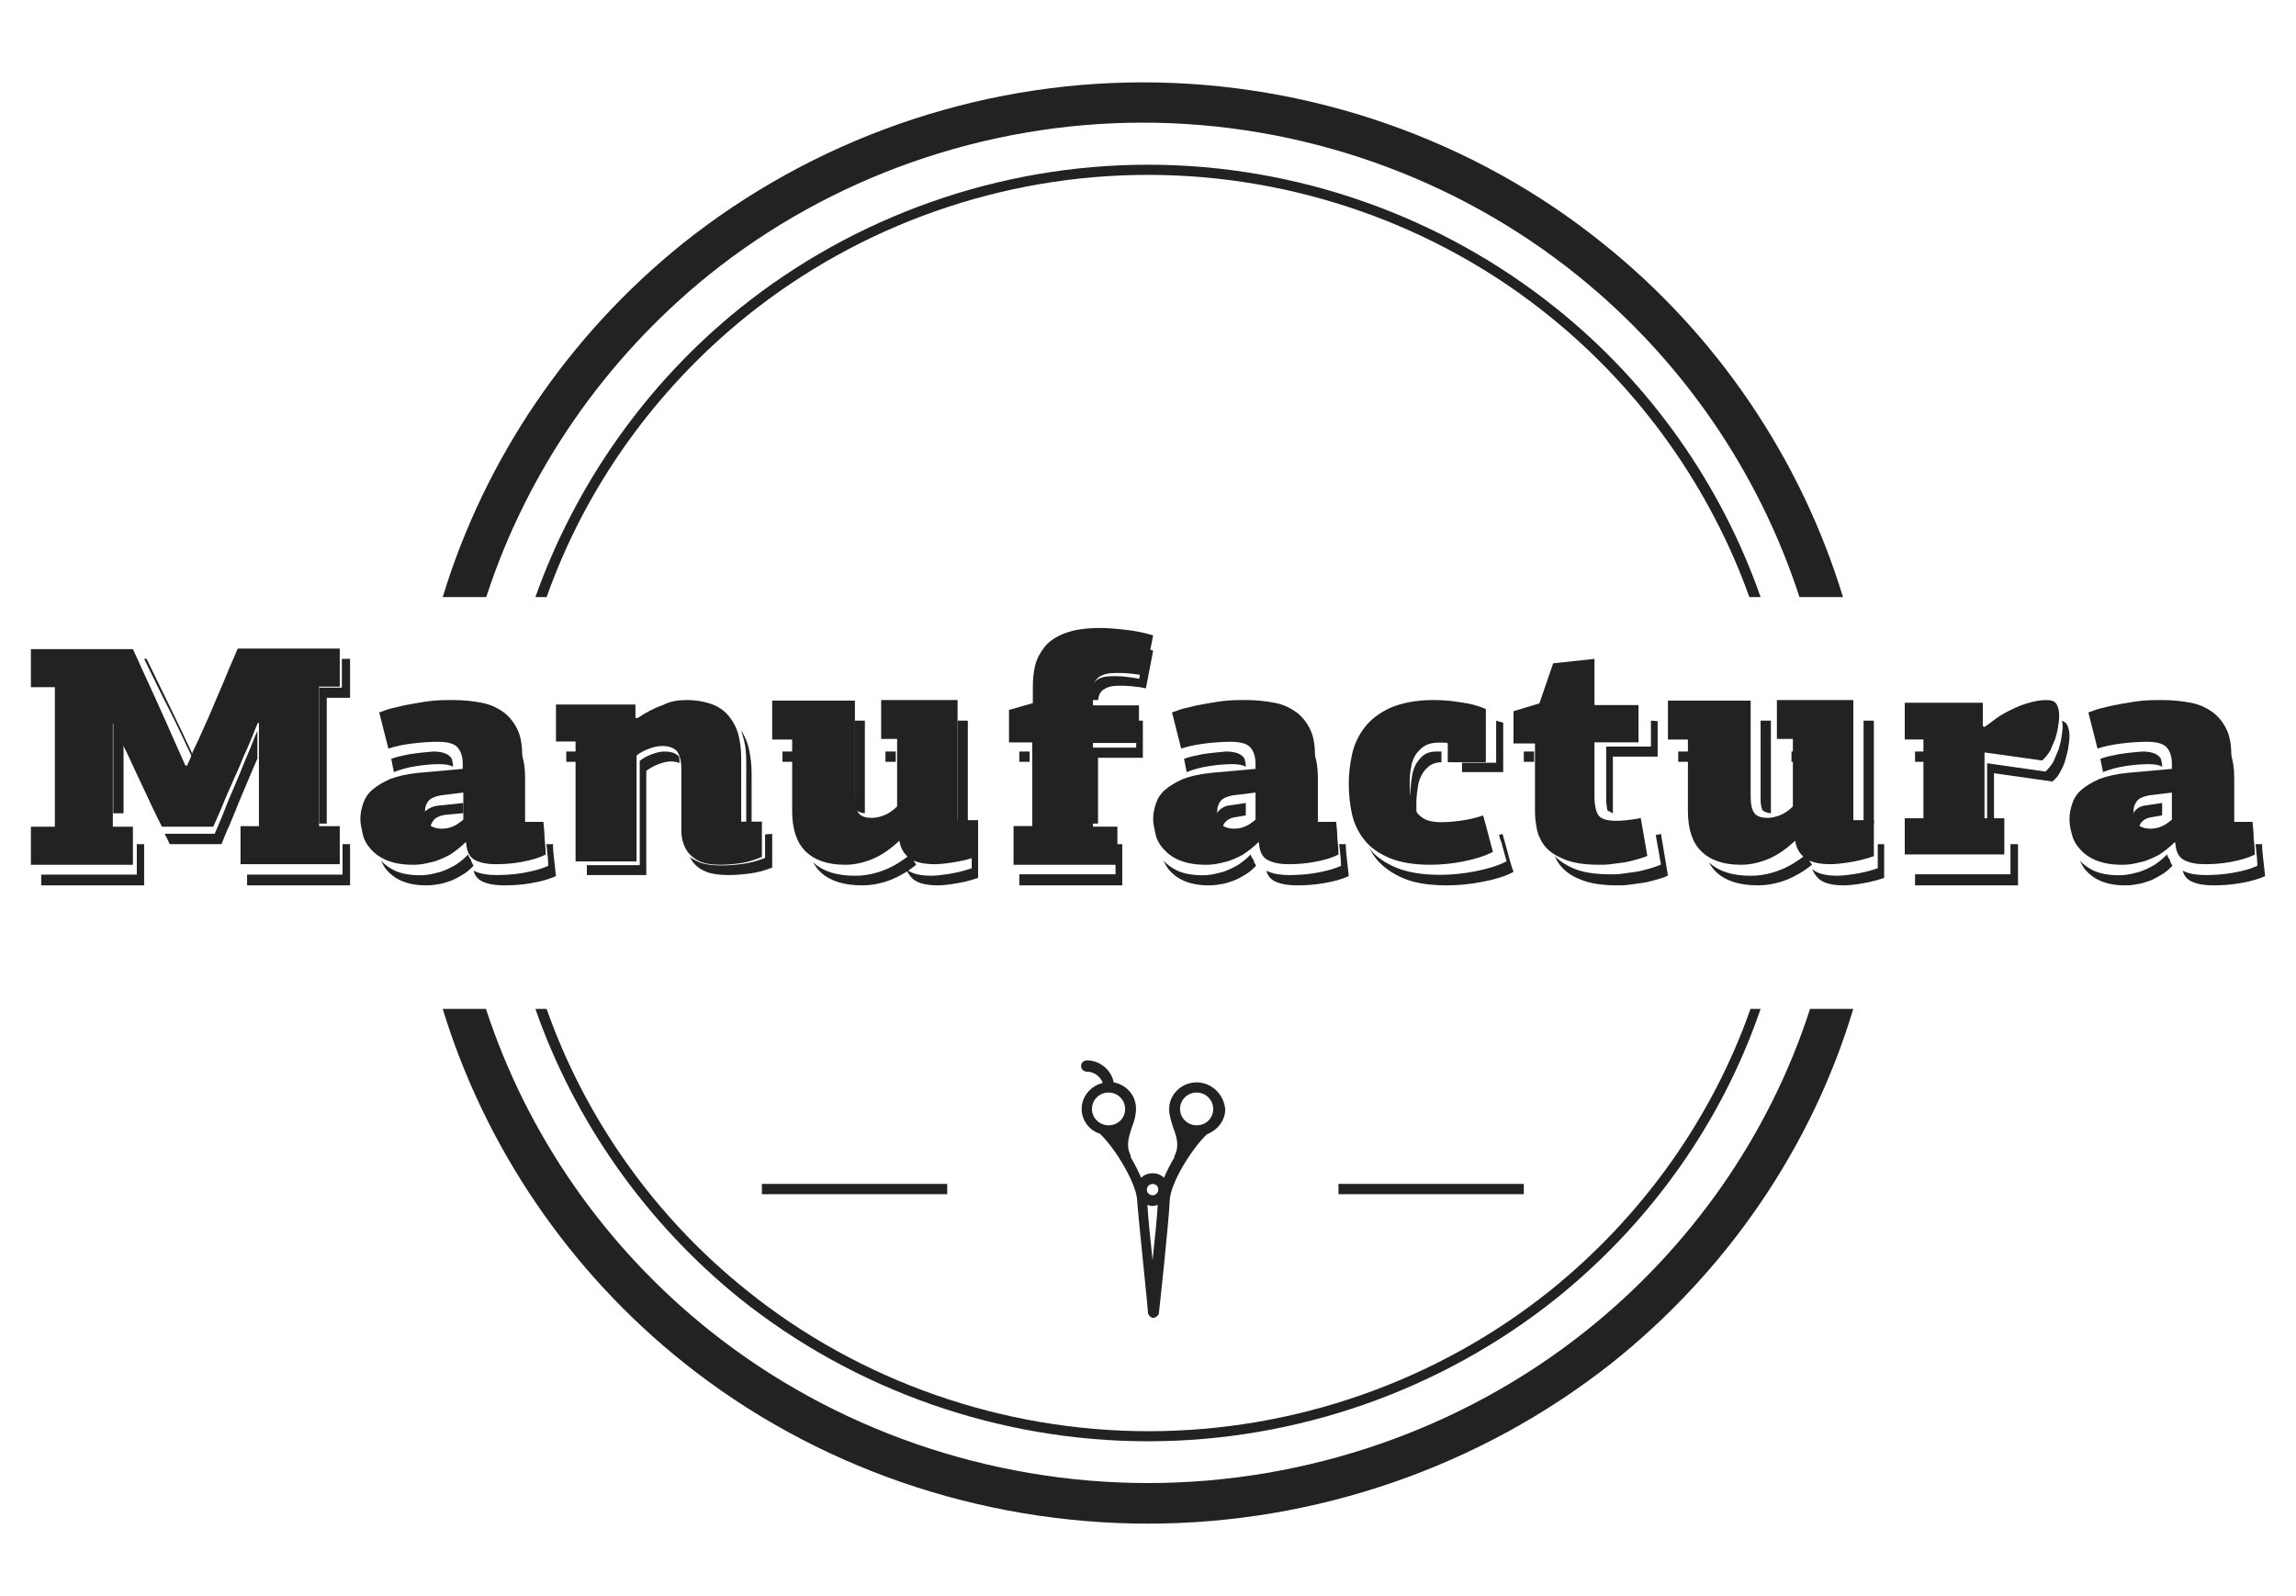<svg width="223" height="155" viewBox="0 0 223 155" fill="none" xmlns="http://www.w3.org/2000/svg">
<path fill-rule="evenodd" clip-rule="evenodd" d="M13.286 84.957H4V86H14V82H13.286V84.957Z" fill="#222222"/>
<path fill-rule="evenodd" clip-rule="evenodd" d="M33.27 84.957H24V86H34V82H33.27V84.957Z" fill="#222222"/>
<path fill-rule="evenodd" clip-rule="evenodd" d="M41.364 78.738C41.121 78.984 41 79.279 41 79.623C41 80.115 41.121 80.508 41.424 80.754C41.545 80.853 41.667 80.951 41.849 81C41.788 80.853 41.788 80.705 41.788 80.508C41.788 80.213 41.909 79.918 42.151 79.623C42.394 79.377 42.818 79.18 43.424 79.131L45 78.984V78L42.636 78.246C42.091 78.295 41.667 78.492 41.364 78.738Z" fill="#222222"/>
<path fill-rule="evenodd" clip-rule="evenodd" d="M53.826 83.526C53.768 83.053 53.71 82.526 53.71 82H53.072C53.072 82.21 53.13 82.368 53.13 82.579C53.188 83.053 53.246 83.579 53.246 84.105C52.551 84.421 51.739 84.632 50.812 84.79C49.884 84.947 49.014 85 48.203 85C47.391 85 46.696 84.895 46.116 84.632C46.058 84.632 46.058 84.579 46 84.579C46.116 85.053 46.406 85.421 46.87 85.632C47.449 85.895 48.145 86 48.956 86C49.826 86 50.696 85.947 51.565 85.79C52.493 85.632 53.304 85.421 54 85.105C53.942 84.526 53.884 84 53.826 83.526Z" fill="#222222"/>
<path fill-rule="evenodd" clip-rule="evenodd" d="M74.309 81.052V83.338C73.619 83.597 72.928 83.805 72.18 83.909C71.432 84.013 70.683 84.065 70.05 84.065C69.129 84.065 68.439 83.961 67.921 83.753C67.576 83.597 67.23 83.442 67 83.234C67.115 83.442 67.23 83.701 67.403 83.857C67.691 84.221 68.094 84.481 68.612 84.688C69.129 84.896 69.878 85 70.741 85C71.374 85 72.065 84.948 72.871 84.844C73.619 84.74 74.367 84.532 75 84.273V81L74.309 81.052Z" fill="#222222"/>
<path fill-rule="evenodd" clip-rule="evenodd" d="M94.378 82V84.338C93.496 84.649 92.719 84.805 92.044 84.909C91.37 85.013 90.852 85.065 90.437 85.065C89.348 85.065 88.57 84.857 88.104 84.493C88.052 84.442 88.052 84.442 88 84.39C88.156 84.805 88.415 85.169 88.726 85.429C89.193 85.792 89.97 86 91.059 86C91.474 86 92.044 85.948 92.667 85.844C93.341 85.74 94.118 85.584 95 85.273V82H94.378Z" fill="#222222"/>
<path fill-rule="evenodd" clip-rule="evenodd" d="M108.344 84.925H99V86H109V82H108.344V84.925Z" fill="#222222"/>
<path fill-rule="evenodd" clip-rule="evenodd" d="M130.826 83.526C130.768 83.053 130.71 82.526 130.71 82H130.072C130.072 82.21 130.13 82.368 130.13 82.579C130.188 83.053 130.246 83.579 130.246 84.105C129.551 84.421 128.739 84.632 127.812 84.79C126.884 84.947 126.014 85 125.203 85C124.391 85 123.696 84.895 123.116 84.632C123.058 84.632 123.058 84.579 123 84.579C123.116 85.053 123.406 85.421 123.87 85.632C124.449 85.895 125.145 86 125.957 86C126.826 86 127.696 85.947 128.565 85.79C129.493 85.632 130.304 85.421 131 85.105C130.942 84.526 130.884 84 130.826 83.526Z" fill="#222222"/>
<path fill-rule="evenodd" clip-rule="evenodd" d="M146.438 82.818C146.269 82.193 146.1 81.568 145.932 81C145.819 81.057 145.707 81.057 145.594 81.114C145.651 81.341 145.707 81.568 145.819 81.796C145.988 82.421 146.157 83.046 146.325 83.671C145.426 84.125 144.414 84.409 143.289 84.636C142.108 84.864 140.984 84.977 139.859 84.977C138.173 84.977 136.767 84.75 135.643 84.296C134.574 83.841 133.675 83.273 133.056 82.477L133 82.421C133.225 82.818 133.45 83.159 133.731 83.5C134.349 84.239 135.249 84.864 136.317 85.318C137.386 85.773 138.791 86 140.534 86C141.659 86 142.839 85.886 143.964 85.659C145.145 85.432 146.157 85.148 147 84.693C146.775 84.068 146.606 83.443 146.438 82.818Z" fill="#222222"/>
<path fill-rule="evenodd" clip-rule="evenodd" d="M146 70.202C145.771 70.151 145.543 70.05 145.314 70V74.091H142V75H146V70.202Z" fill="#222222"/>
<path fill-rule="evenodd" clip-rule="evenodd" d="M161.323 81C161.154 81.059 160.985 81.059 160.815 81.119L161.323 83.976C160.928 84.155 160.533 84.274 160.138 84.393C159.687 84.512 159.292 84.631 158.841 84.691C158.39 84.75 157.995 84.809 157.544 84.869C157.149 84.929 156.754 84.929 156.415 84.929C154.949 84.929 153.821 84.75 152.918 84.393C152.072 84.036 151.451 83.619 151 83.143C151.169 83.5 151.338 83.857 151.621 84.155C152.072 84.691 152.749 85.167 153.595 85.464C154.441 85.821 155.626 86 157.092 86C157.431 86 157.826 86 158.221 85.941C158.615 85.881 159.067 85.821 159.518 85.762C159.969 85.702 160.364 85.583 160.815 85.464C161.267 85.345 161.662 85.226 162 85.048L161.323 81Z" fill="#222222"/>
<path fill-rule="evenodd" clip-rule="evenodd" d="M182.378 82V84.338C181.496 84.649 180.719 84.805 180.044 84.909C179.37 85.013 178.852 85.065 178.437 85.065C177.348 85.065 176.57 84.857 176.104 84.493C176.052 84.442 176.052 84.442 176 84.39C176.156 84.805 176.415 85.169 176.726 85.429C177.193 85.792 177.97 86 179.059 86C179.474 86 180.044 85.948 180.667 85.844C181.341 85.74 182.119 85.584 183 85.273V82H182.378Z" fill="#222222"/>
<path fill-rule="evenodd" clip-rule="evenodd" d="M195.266 84.925H186V86H196V82H195.266V84.925Z" fill="#222222"/>
<path fill-rule="evenodd" clip-rule="evenodd" d="M219.826 83.526C219.768 83.053 219.71 82.526 219.71 82H219.072C219.072 82.21 219.13 82.368 219.13 82.579C219.188 83.053 219.246 83.579 219.246 84.105C218.551 84.421 217.739 84.632 216.812 84.79C215.884 84.947 215.014 85 214.203 85C213.391 85 212.696 84.895 212.116 84.632C212.058 84.632 212.058 84.579 212 84.579C212.116 85.053 212.406 85.421 212.87 85.632C213.449 85.895 214.145 86 214.957 86C215.826 86 216.696 85.947 217.565 85.79C218.493 85.632 219.304 85.421 220 85.105C219.942 84.526 219.884 84 219.826 83.526Z" fill="#222222"/>
<path fill-rule="evenodd" clip-rule="evenodd" d="M18.217 74.25C18.379 73.929 18.541 73.554 18.65 73.232C18.758 72.911 18.921 72.589 19.083 72.268C19.354 71.732 19.625 71.036 20.004 70.232C20.383 69.429 20.708 68.571 21.087 67.714C21.466 66.857 21.845 65.946 22.17 65.143C22.549 64.286 22.82 63.589 23.09 63H33V66.696H30.996V80.25H33V83.946H23.361V80.25H25.148V70.232H25.04C24.877 70.607 24.715 70.982 24.552 71.411C24.39 71.786 24.227 72.214 24.065 72.589C23.794 73.179 23.523 73.768 23.253 74.464C22.928 75.161 22.657 75.857 22.332 76.554C22.007 77.25 21.736 77.946 21.466 78.589C21.195 79.232 20.924 79.821 20.708 80.304H15.726C15.022 78.911 14.372 77.518 13.776 76.232C13.126 74.893 12.531 73.5 11.827 72.107C11.718 71.786 11.556 71.518 11.448 71.196C11.285 70.875 11.177 70.607 11.069 70.286H10.96V80.304H12.91V84H3L3 80.304H5.329L5.329 66.75H3V63.054H12.91C13.56 64.5 14.264 66 14.967 67.554C15.671 69.107 16.375 70.661 17.025 72.161C17.404 73.018 17.729 73.714 18 74.357H18.217V74.25Z" fill="#222222"/>
<path fill-rule="evenodd" clip-rule="evenodd" d="M42.778 77.26C42.222 77.37 41.833 77.534 41.611 77.808C41.389 78.082 41.278 78.411 41.278 78.794C41.278 79.343 41.389 79.781 41.667 80.055C41.889 80.329 42.333 80.493 42.944 80.493C43.278 80.493 43.611 80.438 44 80.274C44.389 80.11 44.667 79.89 45 79.616V76.986L42.778 77.26ZM50.611 79.836H52.778C52.833 80.384 52.889 80.931 52.889 81.425C52.944 81.918 53 82.466 53 83.014C52.333 83.343 51.556 83.562 50.667 83.726C49.778 83.89 48.944 83.945 48.167 83.945C47.389 83.945 46.722 83.836 46.167 83.562C45.611 83.288 45.333 82.74 45.278 81.863L45.222 81.808C44.722 82.301 44.222 82.685 43.722 83.014C43.222 83.288 42.722 83.507 42.222 83.671C41.778 83.781 41.333 83.89 40.944 83.945C40.556 84 40.278 84 40.056 84C39.056 84 38.222 83.836 37.556 83.562C36.889 83.288 36.389 82.904 36 82.466C35.611 82.027 35.333 81.534 35.222 80.986C35.111 80.438 35 80 35 79.562C35 79.014 35.111 78.521 35.278 78.027C35.444 77.534 35.722 77.096 36.167 76.712C36.611 76.329 37.167 76 37.889 75.671C38.611 75.397 39.556 75.178 40.667 75.069L44.944 74.685V74.192C44.944 73.534 44.778 72.986 44.444 72.603C44.111 72.219 43.444 72.055 42.5 72.055C41.778 72.055 40.944 72.11 40.056 72.219C39.167 72.329 38.389 72.493 37.722 72.712L36.833 69.206C37.278 69.041 37.833 68.822 38.444 68.712C39.056 68.548 39.611 68.438 40.278 68.329C40.889 68.219 41.556 68.11 42.167 68.055C42.833 68 43.444 68 44.056 68C45.056 68 46 68.11 46.833 68.274C47.667 68.438 48.333 68.767 48.944 69.206C49.5 69.644 49.944 70.192 50.278 70.904C50.611 71.616 50.722 72.493 50.722 73.48V79.836H50.611Z" fill="#222222"/>
<path fill-rule="evenodd" clip-rule="evenodd" d="M45.474 83C45.053 83.436 44.632 83.764 44.211 84.036C43.737 84.309 43.263 84.527 42.789 84.691C42.368 84.8 41.947 84.909 41.579 84.964C41.211 85.018 40.947 85.018 40.737 85.018C39.789 85.018 39 84.855 38.368 84.582C37.789 84.309 37.368 83.982 37 83.6C37.158 83.927 37.316 84.2 37.526 84.473C37.895 84.909 38.368 85.291 39 85.564C39.632 85.836 40.421 86 41.368 86C41.579 86 41.842 86 42.211 85.945C42.579 85.891 43 85.836 43.421 85.673C43.842 85.564 44.316 85.346 44.842 85.018C45.263 84.8 45.632 84.473 46 84.091C45.895 83.927 45.789 83.764 45.737 83.491C45.632 83.382 45.526 83.218 45.474 83Z" fill="#222222"/>
<path fill-rule="evenodd" clip-rule="evenodd" d="M50.455 74.615V80H51V75.538C51 74.564 50.864 73.795 50.636 73.128C50.455 72.718 50.273 72.308 50 72C50.045 72.051 50.045 72.103 50.091 72.205C50.364 72.872 50.455 73.641 50.455 74.615Z" fill="#222222"/>
<path fill-rule="evenodd" clip-rule="evenodd" d="M39.795 73.258C39.128 73.387 38.513 73.516 38 73.71L38.256 75C38.872 74.742 39.59 74.548 40.41 74.419C41.231 74.29 42 74.226 42.667 74.226C43.231 74.226 43.692 74.29 44 74.484C44 74.226 43.949 73.968 43.897 73.774C43.897 73.71 43.846 73.71 43.846 73.645C43.538 73.194 42.923 73 42.051 73C41.385 73.064 40.615 73.129 39.795 73.258Z" fill="#222222"/>
<path fill-rule="evenodd" clip-rule="evenodd" d="M66.663 68C67.641 68 68.511 68.163 69.217 68.435C69.924 68.707 70.467 69.143 70.848 69.633C71.228 70.122 71.554 70.721 71.717 71.374C71.88 72.027 71.989 72.735 71.989 73.497V79.809H74V83.238C73.348 83.51 72.696 83.728 71.989 83.837C71.283 83.946 70.576 84 69.978 84C69.109 84 68.457 83.891 67.967 83.674C67.478 83.456 67.098 83.129 66.826 82.803C66.554 82.422 66.391 82.041 66.283 81.605C66.174 81.17 66.174 80.789 66.174 80.408V74.694C66.174 73.878 66.011 73.333 65.739 72.952C65.413 72.626 64.978 72.463 64.272 72.463C63.891 72.463 63.456 72.571 63.022 72.735C62.587 72.898 62.152 73.116 61.826 73.388V83.674H55.902V72.027H54V68.435H61.717V69.742C61.717 69.742 61.772 69.742 61.826 69.742C61.88 69.742 61.88 69.742 61.935 69.742C62.75 69.197 63.565 68.762 64.38 68.49C65.087 68.109 65.902 68 66.663 68Z" fill="#222222"/>
<path fill-rule="evenodd" clip-rule="evenodd" d="M72.478 74.076V80H73V75.158C73 74.361 72.913 73.62 72.783 72.937C72.652 72.253 72.391 71.627 72.087 71.114C72.043 71.057 72.043 71 72 71C72.087 71.285 72.174 71.57 72.261 71.911C72.435 72.538 72.478 73.278 72.478 74.076Z" fill="#222222"/>
<path fill-rule="evenodd" clip-rule="evenodd" d="M65.947 73.482C65.629 73.161 65.206 73 64.518 73C64.147 73 63.724 73.107 63.3 73.268C62.877 73.429 62.453 73.643 62.135 73.911V84.036H57V85H62.771V74.875C63.141 74.607 63.512 74.393 63.935 74.232C64.359 74.071 64.782 73.964 65.153 73.964C65.471 73.964 65.788 74.018 66 74.125C66 73.911 66 73.696 65.947 73.482Z" fill="#222222"/>
<path d="M56 73H55V74H56V73Z" fill="#222222"/>
<path fill-rule="evenodd" clip-rule="evenodd" d="M85.415 68H93.005V79.667H95V83.167C94.058 83.5 93.227 83.667 92.507 83.778C91.787 83.889 91.233 83.944 90.79 83.944C89.626 83.944 88.795 83.722 88.296 83.333C87.798 82.944 87.465 82.389 87.355 81.667C86.579 82.389 85.748 83 84.862 83.389C83.975 83.778 83.033 84 82.091 84C80.374 84 79.1 83.556 78.213 82.667C77.327 81.778 76.939 80.444 76.939 78.778V71.833H75V68.056H83.033V77.389C83.033 78.111 83.144 78.611 83.366 78.944C83.587 79.278 84.031 79.444 84.695 79.444C84.972 79.444 85.305 79.389 85.803 79.222C86.246 79.056 86.69 78.778 87.133 78.333V71.778H85.582V68H85.415Z" fill="#222222"/>
<path fill-rule="evenodd" clip-rule="evenodd" d="M88.429 83C87.629 83.621 86.829 84.138 85.914 84.5C85 84.862 84.029 85.069 83.057 85.069C81.286 85.069 79.971 84.655 79.057 83.828C79.057 83.828 79.057 83.776 79 83.776C79.171 84.138 79.457 84.5 79.743 84.759C80.657 85.586 81.971 86 83.743 86C84.714 86 85.686 85.793 86.6 85.431C87.457 85.069 88.257 84.603 89 83.983C88.829 83.776 88.714 83.569 88.657 83.362C88.543 83.259 88.486 83.103 88.429 83Z" fill="#222222"/>
<path d="M94 70H93V80H94V70Z" fill="#222222"/>
<path fill-rule="evenodd" clip-rule="evenodd" d="M84 79C84 78.896 84 78.844 84 78.74V70H83V77.751C83 78.116 83.083 78.428 83.167 78.688C83.333 78.844 83.583 78.948 84 79Z" fill="#222222"/>
<path d="M87 73H86V74H87V73Z" fill="#222222"/>
<path d="M77 73H76V74H77V73Z" fill="#222222"/>
<path fill-rule="evenodd" clip-rule="evenodd" d="M98.331 80.24H100.26V72.113H98V68.962L100.315 68.298V66.75C100.315 66.031 100.37 65.368 100.535 64.649C100.701 63.986 101.031 63.377 101.472 62.825C101.913 62.272 102.575 61.829 103.457 61.498C104.339 61.166 105.441 61 106.874 61C107.48 61 108.252 61.055 109.244 61.166C110.181 61.276 111.118 61.442 112 61.719L111.228 65.644C110.732 65.534 110.236 65.478 109.74 65.423C109.244 65.368 108.803 65.368 108.417 65.368C107.701 65.368 107.15 65.478 106.764 65.755C106.378 66.031 106.157 66.418 106.157 67.026V68.519H110.622V72.168H106.157V80.296H108.528V84H98.441V80.24H98.331Z" fill="#222222"/>
<path fill-rule="evenodd" clip-rule="evenodd" d="M110.355 72.623H106V80H106.645V73.607H111V70H110.355V72.623Z" fill="#222222"/>
<path d="M100 73H99V74H100V73Z" fill="#222222"/>
<path fill-rule="evenodd" clip-rule="evenodd" d="M111.244 63L110.639 65.938C110.185 65.835 109.731 65.784 109.277 65.732C108.824 65.68 108.42 65.68 108.067 65.68C107.412 65.68 106.908 65.784 106.555 66.041C106.202 66.299 106 66.66 106 67.227V68H106.655C106.706 67.536 106.857 67.175 107.21 66.969C107.563 66.711 108.067 66.608 108.723 66.608C109.076 66.608 109.429 66.608 109.933 66.66C110.387 66.711 110.891 66.763 111.294 66.866L112 63.206C111.748 63.103 111.496 63.051 111.244 63Z" fill="#222222"/>
<path fill-rule="evenodd" clip-rule="evenodd" d="M119.722 77.26C119.167 77.37 118.778 77.534 118.556 77.808C118.333 78.082 118.222 78.411 118.222 78.794C118.222 79.343 118.333 79.781 118.611 80.055C118.833 80.329 119.278 80.493 119.889 80.493C120.222 80.493 120.556 80.438 120.944 80.274C121.333 80.11 121.611 79.89 121.944 79.616V76.986L119.722 77.26ZM127.611 79.836H129.778C129.833 80.384 129.889 80.931 129.889 81.425C129.944 81.918 130 82.466 130 83.014C129.333 83.343 128.556 83.562 127.667 83.726C126.778 83.89 125.944 83.945 125.167 83.945C124.389 83.945 123.722 83.836 123.167 83.562C122.611 83.288 122.333 82.74 122.278 81.863L122.222 81.808C121.722 82.301 121.222 82.685 120.722 83.014C120.222 83.288 119.722 83.507 119.222 83.671C118.778 83.781 118.333 83.89 117.944 83.945C117.556 84 117.278 84 117.056 84C116.056 84 115.222 83.836 114.556 83.562C113.889 83.288 113.389 82.904 113 82.466C112.611 82.027 112.333 81.534 112.222 80.986C112.111 80.438 112 80 112 79.562C112 79.014 112.111 78.521 112.278 78.027C112.444 77.534 112.722 77.096 113.167 76.712C113.611 76.329 114.167 76 114.889 75.671C115.611 75.397 116.556 75.178 117.667 75.069L121.944 74.685V74.192C121.944 73.534 121.778 72.986 121.444 72.603C121.111 72.219 120.444 72.055 119.5 72.055C118.778 72.055 117.944 72.11 117.056 72.219C116.167 72.329 115.389 72.493 114.722 72.712L113.833 69.206C114.278 69.041 114.833 68.822 115.444 68.712C116.056 68.548 116.611 68.438 117.278 68.329C117.889 68.219 118.556 68.11 119.167 68.055C119.833 68 120.444 68 121.056 68C122.056 68 123 68.11 123.833 68.274C124.667 68.438 125.333 68.767 125.944 69.206C126.5 69.644 126.944 70.192 127.278 70.904C127.611 71.616 127.722 72.493 127.722 73.48V79.836H127.611Z" fill="#222222"/>
<path fill-rule="evenodd" clip-rule="evenodd" d="M121.474 83C121.053 83.436 120.632 83.764 120.211 84.036C119.737 84.309 119.263 84.527 118.789 84.691C118.368 84.8 117.947 84.909 117.579 84.964C117.211 85.018 116.947 85.018 116.737 85.018C115.789 85.018 115 84.855 114.368 84.582C113.789 84.309 113.368 83.982 113 83.6C113.158 83.927 113.316 84.2 113.526 84.473C113.895 84.909 114.368 85.291 115 85.564C115.632 85.836 116.421 86 117.368 86C117.579 86 117.842 86 118.211 85.945C118.579 85.891 119 85.836 119.421 85.673C119.842 85.564 120.316 85.346 120.842 85.018C121.263 84.8 121.632 84.473 122 84.091C121.895 83.927 121.789 83.764 121.737 83.491C121.632 83.382 121.526 83.218 121.474 83Z" fill="#222222"/>
<path fill-rule="evenodd" clip-rule="evenodd" d="M118.305 78.84C118.102 79.14 118 79.5 118 79.92C118 80.16 118 80.4 118.051 80.64C118.203 80.82 118.356 80.94 118.61 81C118.61 80.64 118.712 80.28 118.915 79.98C119.119 79.68 119.475 79.44 119.983 79.38L121 79.2V78L119.373 78.24C118.915 78.3 118.559 78.54 118.305 78.84Z" fill="#222222"/>
<path fill-rule="evenodd" clip-rule="evenodd" d="M127.455 74.615V80H128V75.538C128 74.564 127.864 73.795 127.636 73.128C127.455 72.718 127.273 72.308 127 72C127.045 72.051 127.045 72.103 127.091 72.205C127.318 72.872 127.455 73.641 127.455 74.615Z" fill="#222222"/>
<path fill-rule="evenodd" clip-rule="evenodd" d="M116.795 73.258C116.128 73.387 115.513 73.516 115 73.71L115.256 75C115.872 74.742 116.59 74.548 117.41 74.419C118.231 74.29 119 74.226 119.667 74.226C120.231 74.226 120.692 74.29 121 74.484C121 74.226 120.949 73.968 120.897 73.774C120.897 73.71 120.846 73.71 120.846 73.645C120.538 73.194 119.923 73 119.051 73C118.385 73.064 117.615 73.129 116.795 73.258Z" fill="#222222"/>
<path fill-rule="evenodd" clip-rule="evenodd" d="M139.189 68C140.034 68 140.932 68.054 141.83 68.218C142.728 68.326 143.574 68.544 144.313 68.871V74.041H140.615V72.191C140.457 72.136 140.298 72.136 140.14 72.136C139.981 72.136 139.823 72.136 139.717 72.136C139.189 72.136 138.766 72.245 138.449 72.408C138.132 72.571 137.815 72.898 137.551 73.225C137.34 73.551 137.128 73.986 137.075 74.422C136.97 74.912 136.917 75.401 136.917 75.946C136.917 76.707 136.97 77.361 137.128 77.905C137.287 78.395 137.498 78.83 137.762 79.102C138.026 79.374 138.343 79.592 138.713 79.701C139.083 79.809 139.506 79.864 139.928 79.864C140.562 79.864 141.249 79.809 141.989 79.701C142.728 79.592 143.415 79.429 144.049 79.211C144.208 79.755 144.366 80.354 144.525 80.952C144.683 81.551 144.842 82.15 145 82.748C144.155 83.184 143.204 83.456 142.147 83.674C141.038 83.891 139.981 84 138.925 84C137.34 84 136.019 83.782 134.962 83.347C133.958 82.912 133.113 82.367 132.532 81.605C131.951 80.898 131.528 80.027 131.317 79.102C131.106 78.177 131 77.143 131 76.109C131 75.184 131.106 74.258 131.317 73.279C131.528 72.299 131.951 71.429 132.532 70.667C133.113 69.905 133.958 69.252 135.015 68.762C136.177 68.272 137.551 68 139.189 68Z" fill="#222222"/>
<path fill-rule="evenodd" clip-rule="evenodd" d="M138.125 75.198C138.312 74.851 138.594 74.562 138.922 74.331C139.203 74.157 139.578 74.041 140 74.041V73C139.953 73 139.906 73 139.859 73C139.719 73 139.578 73 139.484 73C139.016 73 138.641 73.116 138.359 73.289C138.078 73.463 137.797 73.81 137.562 74.157C137.375 74.504 137.187 74.967 137.141 75.43C137.047 75.95 137 76.471 137 77.05C137 77.859 137.047 78.554 137.187 79.132C137.187 79.19 137.234 79.306 137.281 79.364C137.328 79.479 137.422 79.595 137.469 79.711C137.563 79.826 137.656 79.884 137.703 80C137.609 79.479 137.562 78.901 137.562 78.149C137.562 77.57 137.609 77.05 137.703 76.529C137.75 75.95 137.937 75.546 138.125 75.198Z" fill="#222222"/>
<path fill-rule="evenodd" clip-rule="evenodd" d="M154.864 64V68.487H159.144V72.108H154.864V77.351C154.864 78.27 155.025 78.919 155.292 79.243C155.56 79.568 156.148 79.73 156.951 79.73C157.165 79.73 157.486 79.73 157.967 79.676C158.395 79.622 158.877 79.568 159.358 79.46L160 83.135C159.626 83.297 159.251 83.405 158.877 83.513C158.449 83.622 158.074 83.73 157.646 83.784C157.218 83.838 156.844 83.892 156.416 83.946C156.041 84 155.667 84 155.346 84C153.955 84 152.885 83.838 152.029 83.513C151.226 83.189 150.584 82.811 150.156 82.324C149.728 81.838 149.461 81.297 149.3 80.703C149.193 80.108 149.086 79.513 149.086 78.919V72.216H147V69.081L149.514 68.324L150.852 64.432L154.864 64Z" fill="#222222"/>
<path fill-rule="evenodd" clip-rule="evenodd" d="M160.348 70V72.52H156V77.509C156 77.971 156.054 78.383 156.109 78.691C156.217 78.794 156.435 78.897 156.652 79C156.652 78.846 156.652 78.64 156.652 78.486V73.497H161V70.051L160.348 70Z" fill="#222222"/>
<path d="M149 73H148V74H149V73Z" fill="#222222"/>
<path fill-rule="evenodd" clip-rule="evenodd" d="M172.416 68H180.006V79.667H182V83.167C181.058 83.5 180.227 83.667 179.507 83.778C178.787 83.889 178.233 83.944 177.789 83.944C176.626 83.944 175.795 83.722 175.296 83.333C174.798 82.944 174.465 82.389 174.355 81.667C173.579 82.389 172.748 83 171.862 83.389C170.975 83.778 170.033 84 169.091 84C167.374 84 166.1 83.556 165.213 82.667C164.327 81.778 163.939 80.444 163.939 78.778V71.833H162V68.056H170.033V77.389C170.033 78.111 170.144 78.611 170.366 78.944C170.587 79.278 171.03 79.444 171.695 79.444C171.972 79.444 172.305 79.389 172.803 79.222C173.247 79.056 173.69 78.778 174.133 78.333V71.778H172.582V68H172.416Z" fill="#222222"/>
<path fill-rule="evenodd" clip-rule="evenodd" d="M175.429 83C174.629 83.621 173.829 84.138 172.914 84.5C172 84.862 171.029 85.069 170.057 85.069C168.286 85.069 166.971 84.655 166.057 83.828C166.057 83.828 166.057 83.776 166 83.776C166.171 84.138 166.457 84.5 166.743 84.759C167.657 85.586 168.971 86 170.743 86C171.714 86 172.686 85.793 173.6 85.431C174.457 85.069 175.257 84.603 176 83.983C175.829 83.776 175.714 83.569 175.657 83.362C175.543 83.259 175.486 83.103 175.429 83Z" fill="#222222"/>
<path d="M182 70H181V80H182V70Z" fill="#222222"/>
<path fill-rule="evenodd" clip-rule="evenodd" d="M172 79C172 78.896 172 78.844 172 78.74V70H171V77.751C171 78.116 171.083 78.428 171.167 78.688C171.333 78.844 171.583 78.948 172 79Z" fill="#222222"/>
<path d="M175 73H174V74H175V73Z" fill="#222222"/>
<path d="M164 73H163V74H164V73Z" fill="#222222"/>
<path fill-rule="evenodd" clip-rule="evenodd" d="M192.747 70.622C193.132 70.36 193.516 70.046 193.956 69.731C194.396 69.416 194.89 69.154 195.44 68.892C195.989 68.629 196.484 68.42 197.088 68.262C197.637 68.105 198.187 68 198.736 68C199.231 68 199.56 68.105 199.725 68.367C199.89 68.629 200 68.996 200 69.573C200 69.888 199.945 70.203 199.89 70.622C199.835 70.99 199.725 71.409 199.615 71.776C199.451 72.143 199.286 72.563 199.121 72.93C198.901 73.297 198.626 73.612 198.352 73.874L192.747 73.087V79.486H194.67V83H185V79.486H186.813V71.829H185V68.262H192.582V70.517L192.747 70.622Z" fill="#222222"/>
<path d="M187 73H186V74H187V73Z" fill="#222222"/>
<path fill-rule="evenodd" clip-rule="evenodd" d="M200.722 70.323C200.611 70.161 200.444 70.108 200.278 70C200.278 70.161 200.333 70.323 200.333 70.538C200.333 70.86 200.278 71.183 200.222 71.613C200.167 71.989 200.056 72.419 199.944 72.796C199.778 73.172 199.611 73.602 199.444 73.978C199.222 74.355 198.944 74.677 198.667 74.946L193 74.14V80H193.667V75.108L199.333 75.914C199.667 75.645 199.944 75.323 200.111 74.946C200.333 74.57 200.5 74.194 200.611 73.763C200.722 73.387 200.833 72.957 200.889 72.581C200.944 72.204 201 71.828 201 71.505C201 71.022 200.889 70.591 200.722 70.323Z" fill="#222222"/>
<path fill-rule="evenodd" clip-rule="evenodd" d="M208.722 77.26C208.167 77.37 207.778 77.534 207.556 77.808C207.333 78.082 207.222 78.411 207.222 78.794C207.222 79.343 207.333 79.781 207.611 80.055C207.833 80.329 208.278 80.493 208.889 80.493C209.222 80.493 209.556 80.438 209.944 80.274C210.333 80.11 210.611 79.89 210.944 79.616V76.986L208.722 77.26ZM216.611 79.836H218.778C218.833 80.384 218.889 80.931 218.889 81.425C218.944 81.918 219 82.466 219 83.014C218.333 83.343 217.556 83.562 216.667 83.726C215.778 83.89 214.944 83.945 214.167 83.945C213.389 83.945 212.722 83.836 212.167 83.562C211.611 83.288 211.333 82.74 211.278 81.863L211.222 81.808C210.722 82.301 210.222 82.685 209.722 83.014C209.222 83.288 208.722 83.507 208.222 83.671C207.778 83.781 207.333 83.89 206.944 83.945C206.556 84 206.278 84 206.056 84C205.056 84 204.222 83.836 203.556 83.562C202.889 83.288 202.389 82.904 202 82.466C201.611 82.027 201.333 81.534 201.222 80.986C201.056 80.438 201 80 201 79.562C201 79.014 201.111 78.521 201.278 78.027C201.444 77.534 201.722 77.096 202.167 76.712C202.611 76.329 203.167 76 203.889 75.671C204.611 75.397 205.556 75.178 206.667 75.069L210.944 74.685V74.192C210.944 73.534 210.778 72.986 210.444 72.603C210.111 72.219 209.444 72.055 208.5 72.055C207.778 72.055 206.944 72.11 206.056 72.219C205.167 72.329 204.389 72.493 203.722 72.712L202.833 69.206C203.278 69.041 203.833 68.822 204.444 68.712C205.056 68.548 205.611 68.438 206.278 68.329C206.889 68.219 207.556 68.11 208.167 68.055C208.833 68 209.444 68 210.056 68C211.056 68 212 68.11 212.833 68.274C213.667 68.438 214.333 68.767 214.944 69.206C215.5 69.644 215.944 70.192 216.278 70.904C216.611 71.616 216.722 72.493 216.722 73.48V79.836H216.611Z" fill="#222222"/>
<path fill-rule="evenodd" clip-rule="evenodd" d="M210.474 83C210.053 83.436 209.632 83.764 209.211 84.036C208.737 84.309 208.263 84.527 207.789 84.691C207.368 84.8 206.947 84.909 206.579 84.964C206.211 85.018 205.947 85.018 205.737 85.018C204.789 85.018 204 84.855 203.368 84.582C202.789 84.309 202.368 83.982 202 83.6C202.158 83.927 202.316 84.2 202.526 84.473C202.895 84.909 203.368 85.291 204 85.564C204.632 85.836 205.421 86 206.368 86C206.579 86 206.842 86 207.211 85.945C207.579 85.891 208 85.836 208.421 85.673C208.842 85.564 209.316 85.346 209.842 85.018C210.263 84.8 210.632 84.473 211 84.091C210.895 83.927 210.789 83.764 210.737 83.491C210.632 83.382 210.526 83.218 210.474 83Z" fill="#222222"/>
<path fill-rule="evenodd" clip-rule="evenodd" d="M207.305 78.84C207.102 79.14 207 79.5 207 79.92C207 80.16 207.051 80.4 207.051 80.64C207.203 80.82 207.356 80.94 207.61 81C207.61 80.64 207.712 80.28 207.915 79.98C208.119 79.68 208.475 79.44 208.983 79.38L210 79.2V78L208.373 78.24C207.864 78.3 207.508 78.54 207.305 78.84Z" fill="#222222"/>
<path fill-rule="evenodd" clip-rule="evenodd" d="M216.455 74.615V80H217V75.538C217 74.564 216.864 73.795 216.636 73.128C216.455 72.718 216.273 72.308 216 72C216.045 72.051 216.045 72.103 216.091 72.205C216.318 72.872 216.455 73.641 216.455 74.615Z" fill="#222222"/>
<path fill-rule="evenodd" clip-rule="evenodd" d="M205.795 73.258C205.128 73.387 204.513 73.516 204 73.71L204.256 75C204.872 74.742 205.59 74.548 206.41 74.419C207.231 74.29 208 74.226 208.667 74.226C209.231 74.226 209.692 74.29 210 74.484C210 74.226 209.949 73.968 209.897 73.774C209.897 73.71 209.846 73.71 209.846 73.645C209.538 73.194 208.923 73 208.051 73C207.333 73.064 206.615 73.129 205.795 73.258Z" fill="#222222"/>
<path fill-rule="evenodd" clip-rule="evenodd" d="M18.107 72.398C18.405 73.005 18.643 73.503 18.881 74H18.941C19 73.945 19 73.889 19 73.834C18.941 73.668 18.881 73.558 18.762 73.392C18.048 71.845 17.274 70.243 16.5 68.641C15.726 67.039 14.952 65.492 14.238 64H14C14.595 65.216 15.191 66.431 15.786 67.646C16.619 69.249 17.393 70.851 18.107 72.398Z" fill="#222222"/>
<path fill-rule="evenodd" clip-rule="evenodd" d="M33.204 66.794H31V80H31.735V67.781H34V64H33.204V66.794Z" fill="#222222"/>
<path fill-rule="evenodd" clip-rule="evenodd" d="M24.891 73.933C24.945 73.877 24.945 73.764 25 73.708V71C24.891 71.226 24.836 71.395 24.727 71.621C24.564 72.015 24.4 72.467 24.236 72.862C23.964 73.482 23.691 74.103 23.418 74.836C23.091 75.569 22.818 76.303 22.491 77.036C22.164 77.769 21.891 78.503 21.618 79.18C21.346 79.856 21.073 80.477 20.855 80.985H16C16.164 81.323 16.327 81.662 16.491 82H21.509C21.727 81.492 21.945 80.872 22.273 80.195C22.546 79.518 22.873 78.785 23.145 78.051C23.473 77.318 23.745 76.585 24.073 75.851C24.346 75.231 24.618 74.554 24.891 73.933Z" fill="#222222"/>
<path fill-rule="evenodd" clip-rule="evenodd" d="M11.833 71.131C11.667 70.823 11.417 70.566 11.25 70.257C11.167 70.154 11.167 70.103 11.083 70H11V79H12V71.337C11.917 71.286 11.833 71.234 11.833 71.131Z" fill="#222222"/>
<path fill-rule="evenodd" clip-rule="evenodd" d="M116.222 105.138C114.778 105.138 113.556 106.289 113.556 107.715C113.556 107.715 113.556 107.715 113.556 107.77C113.556 108.373 113.778 108.976 113.944 109.524C114.278 110.401 114.556 111.279 114.111 112.211C114.056 112.265 114.056 112.375 114.056 112.43C113.667 113.088 113.333 113.746 113.056 114.404C112.778 114.129 112.389 113.965 111.944 113.965C111.5 113.965 111.111 114.129 110.833 114.404C110.556 113.746 110.222 113.088 109.833 112.43C109.833 112.375 109.833 112.265 109.778 112.156C109.333 111.224 109.667 110.346 109.944 109.469C110.167 108.921 110.333 108.318 110.333 107.715C110.333 107.715 110.333 107.715 110.333 107.66C110.333 106.399 109.389 105.357 108.167 105.138C107.944 103.932 106.833 103 105.556 103C105.278 103 105 103.219 105 103.548C105 103.822 105.222 104.096 105.556 104.096C106.278 104.096 106.889 104.59 107.111 105.193C105.944 105.467 105.056 106.509 105.056 107.715C105.056 108.811 105.778 109.798 106.833 110.127C108.333 111.553 110.333 114.897 110.444 116.542C110.556 118.296 111.5 127.123 111.5 127.507V127.561C111.5 127.616 111.5 127.616 111.556 127.671C111.556 127.726 111.611 127.726 111.611 127.781L111.667 127.836L111.722 127.89L111.778 127.945C111.833 127.945 111.833 127.945 111.889 128H111.944H112H112.056H112.111C112.167 128 112.167 128 112.222 127.945C112.278 127.945 112.278 127.89 112.333 127.89L112.389 127.836L112.444 127.781L112.5 127.726C112.5 127.671 112.5 127.671 112.556 127.616V127.561C112.611 127.178 113.556 118.351 113.611 116.596C113.667 114.952 115.722 111.607 117.222 110.182C118.222 109.798 119 108.866 119 107.77C118.889 106.344 117.722 105.138 116.222 105.138ZM107.667 109.305C106.778 109.305 106.056 108.592 106.056 107.715C106.056 106.838 106.778 106.125 107.667 106.125C108.556 106.125 109.278 106.838 109.278 107.715C109.278 108.647 108.556 109.305 107.667 109.305ZM111.944 122.408C111.722 120.325 111.5 118.186 111.444 117.035C111.611 117.09 111.778 117.145 111.944 117.145C112.111 117.145 112.278 117.09 112.444 117.035C112.389 118.186 112.167 120.325 111.944 122.408ZM111.944 116.103C111.667 116.103 111.389 115.884 111.389 115.555C111.389 115.281 111.611 115.007 111.944 115.007C112.278 115.007 112.5 115.226 112.5 115.555C112.5 115.884 112.222 116.103 111.944 116.103ZM116.222 109.305C115.333 109.305 114.611 108.592 114.611 107.715C114.611 106.838 115.333 106.125 116.222 106.125C117.111 106.125 117.833 106.838 117.833 107.715C117.833 108.647 117.111 109.305 116.222 109.305Z" fill="#222222"/>
<path d="M148 115H130V116H148V115Z" fill="#222222"/>
<path d="M92 115H74V116H92V115Z" fill="#222222"/>
<path fill-rule="evenodd" clip-rule="evenodd" d="M175.801 98C171.874 110.203 164.238 121.164 153.985 129.317C142.041 138.821 126.934 144.058 111.5 144.058C96.066 144.058 80.959 138.821 69.015 129.317C58.761 121.164 51.181 110.203 47.199 98H43C47.09 111.391 55.271 123.486 66.451 132.395C79.104 142.492 95.138 148 111.5 148C127.861 148 143.841 142.438 156.549 132.395C167.729 123.486 175.964 111.445 180 98H175.801Z" fill="#222222"/>
<path fill-rule="evenodd" clip-rule="evenodd" d="M47.226 58C51.182 45.826 58.713 34.902 68.791 26.75C80.657 17.185 95.666 11.913 111 11.913C126.334 11.913 141.343 17.185 153.209 26.75C163.341 34.902 170.818 45.826 174.774 58H179C174.936 44.63 166.809 32.565 155.755 23.706C143.185 13.543 127.255 8 111 8C94.745 8 78.869 13.598 66.245 23.706C55.191 32.62 47.064 44.63 43 58H47.226Z" fill="#222222"/>
<path fill-rule="evenodd" clip-rule="evenodd" d="M170.02 98C166.264 108.649 159.514 118.158 150.532 125.384C139.535 134.186 125.708 139.022 111.554 139.022C97.401 139.022 83.519 134.186 72.577 125.384C63.595 118.212 56.845 108.649 53.089 98H52C55.811 108.921 62.724 118.755 71.87 126.145C83.029 135.056 97.074 140 111.5 140C125.926 140 139.971 135.056 151.13 126.145C160.33 118.755 167.244 108.975 171 98H170.02Z" fill="#222222"/>
<path fill-rule="evenodd" clip-rule="evenodd" d="M53.09 58C56.849 47.377 63.606 37.904 72.487 30.73C83.494 21.859 97.333 16.986 111.5 16.986C125.667 16.986 139.561 21.859 150.513 30.73C159.394 37.904 166.096 47.377 169.91 58H171C167.186 47.103 160.321 37.301 151.167 29.963C139.997 20.983 125.939 16 111.5 16C97.061 16 83.003 20.983 71.833 29.963C62.734 37.301 55.869 47.103 52 58H53.09Z" fill="#222222"/>
</svg>
